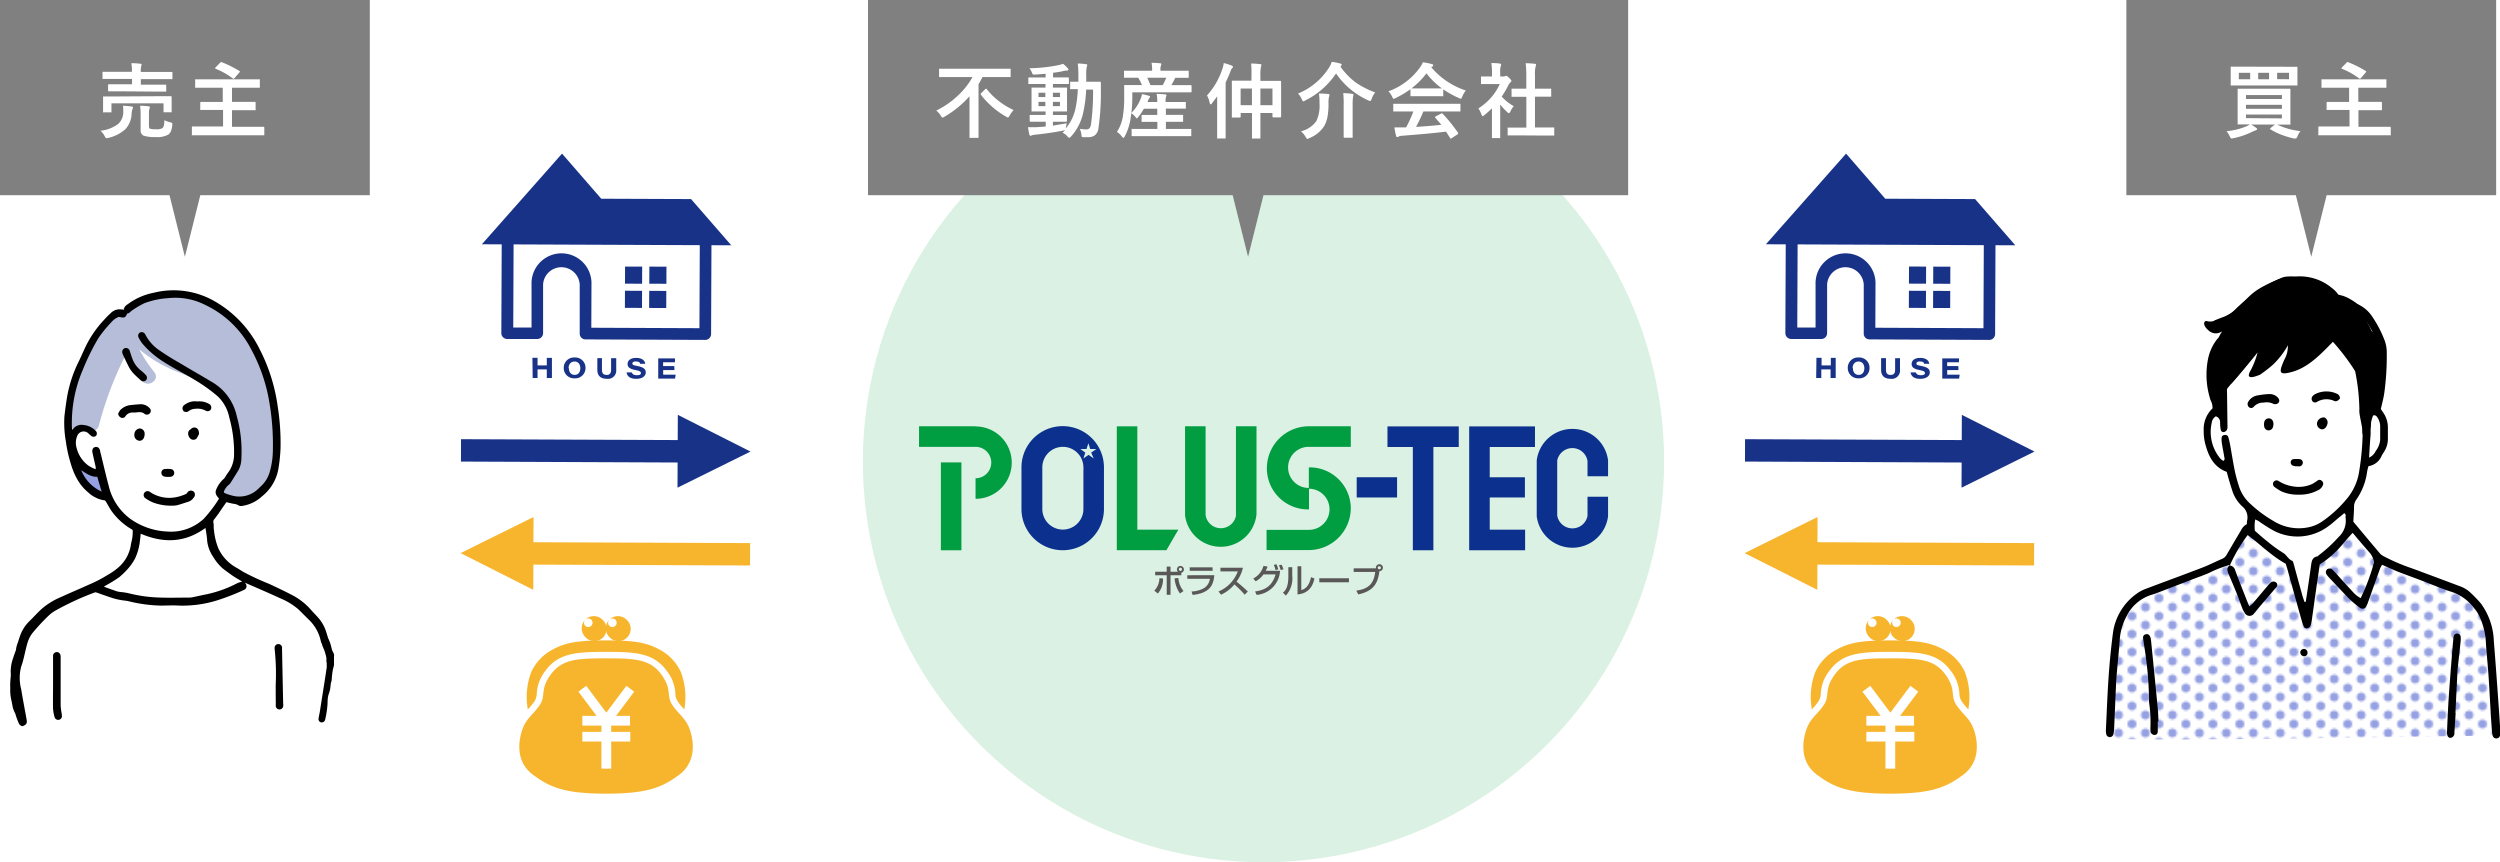 <svg xmlns="http://www.w3.org/2000/svg" xmlns:xlink="http://www.w3.org/1999/xlink" preserveAspectRatio="none" width="486.75" height="167.88" viewBox="0 0 486.75 167.88"><defs><style>.cls-1{fill:none;}.cls-2,.cls-6{fill:#96a1e3;}.cls-3{fill:url(#新規パターン);}.cls-4,.cls-5,.cls-6{fill-rule:evenodd;}.cls-5{fill:#b5bdd9;}.cls-7{fill:#daf1e3;}.cls-8{fill:#595757;}.cls-9{fill:#009d41;}.cls-10{fill:#0b308d;}.cls-11{fill:#183288;}.cls-12{fill:#f7b52d;}.cls-13{fill:gray;}.cls-14{fill:#fff;}</style><pattern id="新規パターン" data-name="新規パターン" width="15" height="10" patternTransform="translate(-39.03 20.21) scale(0.35)" patternUnits="userSpaceOnUse" viewBox="0 0 15 10"><rect class="cls-1" width="15" height="10"/><circle class="cls-2" cx="15" cy="10" r="2.5"/><circle class="cls-2" cy="10" r="2.5"/><circle class="cls-2" cx="15" r="2.5"/><circle class="cls-2" cx="7.5" cy="5" r="2.5"/><circle class="cls-2" r="2.5"/></pattern></defs><g id="レイヤー_2" data-name="レイヤー 2"><g id="具"><path d="M462.14,64.85a1.52,1.52,0,0,0-.38-.38,13.62,13.62,0,0,0-.94-1.87,1.4,1.4,0,0,0-.13-1.72,10.55,10.55,0,0,0-3.08-2.62,6.69,6.69,0,0,0-2.48-.9,5.75,5.75,0,0,0-1.22-.74,1.5,1.5,0,0,0-1.05-.1l-.16-.06,0,0a1.38,1.38,0,0,0-.34-.12h0a1.36,1.36,0,0,0-.33-.22A13.36,13.36,0,0,0,448.54,55a2.78,2.78,0,0,0-1.78-1c-1.95-.29-3.91.65-5.61,1.5-3.37,1.71-3.5,2.8-6.39,5.25-.3.26-3.49,2.32-5.15,1.75-.31-.1-1.12.62.59,2a2.06,2.06,0,0,0,2.45,0,19.43,19.43,0,0,0-2.81,8.71,1.51,1.51,0,0,0,.34.91,17.23,17.23,0,0,0,.24,3.5,1.41,1.41,0,0,0,2.71,0,20.57,20.57,0,0,1,.54-2c1.93-2.35,4-4.59,5.88-7a16.11,16.11,0,0,1-1.26,3.33c-.94,1.56-.39,1.88,1.74,1A26.41,26.41,0,0,0,442.55,71a16.11,16.11,0,0,0,2.9-3.76,5.41,5.41,0,0,1-.71,2.83c-1,2.33-1.23,3.12,1.62,2.31,3.13-.89,5.57-3.5,7.86-5.83a42.85,42.85,0,0,1,3,3.74c.44.62.91,1.3,1.33,2h0a40,40,0,0,1,.82,7.34.53.53,0,0,1,0,.13,1.17,1.17,0,0,0,0,.38c0,.81.61,3,.58,3.79-.06,1.81,1.62.45,1.68-1.36,0-.86.55-1.73.54-2.6a1.22,1.22,0,0,0,.46-.71C463.51,75,464.8,68.73,462.14,64.85Z"/><path class="cls-3" d="M486.61,143.18c-.53-9.55-1.93-20.3-2.68-21.9-2.1-4.45-3.41-6.28-9.92-9-7.15-3-8.88-1.26-11-3.2s-3.64-6.85-5.07-5.28-6,3.68-6.41,6.19-1.54,9.85-2.82,9.89-1.23-8.49-2.05-9.74-8.75-6-9.08-5.87-3.82,5.48-5.49,5.88S425.33,112.87,421,114c-5.28,1.39-8.15,2.61-9,10.73-.91,8.59-2.47,17.23-1.05,18.95C411.58,144.55,486.61,143.18,486.61,143.18Z"/><path class="cls-4" d="M434.09,110a23.13,23.13,0,0,0-4,1.55c-.74.34-1.52.6-2.28.89l-7.81,3a9,9,0,0,1-1,.34,8.06,8.06,0,0,0-4.94,4.17,11.27,11.27,0,0,0-1.36,4.83c-.15,2-.36,4-.53,6-.06.67-.12,1.34-.15,2-.14,3-.26,6.06-.4,9.09a6.14,6.14,0,0,1-.15,1.13.74.74,0,0,1-.78.52.75.75,0,0,1-.6-.56,3.1,3.1,0,0,1-.07-.86c.17-3.55.3-7.12.55-10.67q.29-4.09.82-8.18A11.21,11.21,0,0,1,416,115.6a7.34,7.34,0,0,1,1.91-1c3.64-1.38,7.31-2.71,10.94-4.11,1.3-.5,2.54-1.15,3.83-1.69a1.92,1.92,0,0,0,.9-.88q1.38-2.37,2.78-4.73a2.52,2.52,0,0,1,1.11-1.14c0-.24,0-.53.07-.81a2.77,2.77,0,0,0-1-2.67,7.1,7.1,0,0,1-2-3.32c-.37-1.09-.67-2.2-1-3.38-2.23-.81-3.36-2.63-4-4.84a9.79,9.79,0,0,1-.48-3.27,5.54,5.54,0,0,1,1.72-4.25,3.14,3.14,0,0,0-.37-1.57,15.77,15.77,0,0,1-.49-8.12,9.3,9.3,0,0,1,1.65-3.65,1.84,1.84,0,0,1,.78-.59.64.64,0,0,1,.76.24.65.65,0,0,1,0,.81,2.89,2.89,0,0,1-.29.32,7.11,7.11,0,0,0-1.63,3.64,14.4,14.4,0,0,0,.48,6.71,7.26,7.26,0,0,0,.38.81,16.6,16.6,0,0,1,1.35-2.6,4.48,4.48,0,0,1,.2.67l.09,6.79a1.46,1.46,0,0,1-.1.7.9.9,0,0,1-.51.43.53.53,0,0,1-.69-.37,7.43,7.43,0,0,1-.14-1.42,1.17,1.17,0,0,0-.83-1.25,1.68,1.68,0,0,0-.8,1.27,8.07,8.07,0,0,0,1.72,7,3.07,3.07,0,0,0,.54.41c.38-.26.22-.56.18-.81-.13-.85-.32-1.7-.45-2.56a4.35,4.35,0,0,1-.06-1.14.59.59,0,0,1,.58-.54.62.62,0,0,1,.71.38,15.21,15.21,0,0,1,.39,1.68c.3,1.65.55,3.32.9,5a30.16,30.16,0,0,0,.84,3.06,7.54,7.54,0,0,0,2,3.12,24.33,24.33,0,0,0,4.73,3.54,9.28,9.28,0,0,0,6.81,1.18,7.17,7.17,0,0,0,2.63-1.13,23.53,23.53,0,0,0,5.13-4.83,10.89,10.89,0,0,0,2.1-5.17,49.9,49.9,0,0,0,.64-7.33,4.14,4.14,0,0,1,.5-2.36.88.88,0,0,0,.09-.82,1,1,0,0,1,.64-1.42,1.79,1.79,0,0,0,1.07-1.4,32.48,32.48,0,0,0,.84-6.58,27.86,27.86,0,0,0,0-2.89,6.9,6.9,0,0,0-.34-2,18,18,0,0,0-2.06-4.12,3.63,3.63,0,0,0-2.58-1.91c-.4,0-.59-.46-.52-.9a.78.78,0,0,1,.79-.68,2.79,2.79,0,0,1,1,.31,6.62,6.62,0,0,1,2.28,2,22.43,22.43,0,0,1,2.56,4.84,6.66,6.66,0,0,1,.42,2.26,52.39,52.39,0,0,1-.47,7.92c-.13,1-.43,2.07-.68,3.19.12.18.27.42.43.65a5.1,5.1,0,0,1,.94,2.84c0,.72,0,1.44,0,2.16a4.58,4.58,0,0,1-.7,2.61c-.17.29-.37.57-.52.87a3.32,3.32,0,0,1-2.55,2,9.33,9.33,0,0,0-.26,1,12.33,12.33,0,0,1-2.09,5.48,2.33,2.33,0,0,0-.47,1.33c0,1-.09,2-.14,3,1.77,2.12,3.49,4.19,5.23,6.24a2.92,2.92,0,0,0,.81.56,38,38,0,0,0,5.3,2.26c3.12,1.15,6.22,2.31,9.33,3.48a5.73,5.73,0,0,1,2.2,1.34,23.09,23.09,0,0,1,2,2.09,13.14,13.14,0,0,1,2.49,7.26c.33,4.07.62,8.15.91,12.23.13,1.73.24,3.46.34,5.19a4.2,4.2,0,0,1-.05,1,.68.68,0,0,1-.61.54.69.69,0,0,1-.79-.47,4.84,4.84,0,0,1-.18-1.13c-.1-1.25-.18-2.5-.25-3.75-.13-2.12-.23-4.23-.37-6.35s-.33-4-.49-6c-.05-.67-.07-1.34-.14-2a14.56,14.56,0,0,0-1.09-3.88,6.82,6.82,0,0,0-1.06-1.7,9.11,9.11,0,0,0-4.33-3.21c-2-.61-3.87-1.45-5.81-2.18-1.57-.6-3.16-1.16-4.73-1.77-1-.41-2-.88-3.11-1.36a6.48,6.48,0,0,0-.39.73L461.15,117a6.57,6.57,0,0,1-.44,1.06.8.8,0,0,1-1.24.27,19.65,19.65,0,0,1-2-1.67c-1.38-1.41-2.72-2.86-4.08-4.3a3.59,3.59,0,0,1-.44-.57.78.78,0,0,1,.12-.93.83.83,0,0,1,1,0,9.54,9.54,0,0,1,.7.72c1.07,1.18,2.12,2.37,3.21,3.53a5.34,5.34,0,0,0,1.64,1.34,38,38,0,0,0,2.61-7,3.81,3.81,0,0,0-1-2c-1.05-1.19-2.06-2.41-3.16-3.7-1.11,1.12-2,2.36-3,3.37a18,18,0,0,1-3.41,2.76c-.29,2-.59,4-.88,6.06-.23,1.62-.45,3.24-.68,4.86a4.71,4.71,0,0,1-.28,1.12.9.9,0,0,1-.54.4.6.6,0,0,1-.73-.33,6.58,6.58,0,0,1-.38-1.08c-1-3.47-1.94-6.95-2.91-10.43-.07-.23-.15-.45-.24-.73-2.69-1.46-4.85-3.69-7.4-5.57a30.73,30.73,0,0,0-3.48,5.93Zm14.61,7.19h.22c.11-.66.22-1.33.31-2,.25-1.71.51-3.42.74-5.13.11-.79.22-1.54,1.19-1.73.13,0,.23-.17.35-.26a26.21,26.21,0,0,0,3.8-3.5,4.26,4.26,0,0,0,1.38-3.73c-.06-.3.19-.67-.27-.92-.32.26-.63.54-1,.82-.74.61-1.44,1.28-2.23,1.82a10,10,0,0,1-10.78.61,31.54,31.54,0,0,1-2.66-1.71,5.89,5.89,0,0,0-.66-.32,7.51,7.51,0,0,0-.07,2.2c.77.66,1.47,1.32,2.23,1.91a28.78,28.78,0,0,0,3.25,2.38c.73.43,1,1.24,1.81,1.57.13.06.19.32.24.5.59,2.13,1.17,4.26,1.76,6.39C448.45,116.52,448.58,116.87,448.7,117.23Zm12.56-28.09a2.63,2.63,0,0,0,1.31-1.31,4.21,4.21,0,0,0,.85-2.11c0-.91,0-1.82,0-2.73a3.19,3.19,0,0,0-.68-1.86.59.59,0,0,0-1,.1,2.33,2.33,0,0,0-.18,1c0,.81,0,1.63,0,2.44C461.43,86.05,461.35,87.48,461.26,89.14Z"/><path class="cls-4" d="M447.54,53.81A9.74,9.74,0,0,1,454,56.06a5.32,5.32,0,0,1,1.77,2.24,1.93,1.93,0,0,1,.12.41.71.71,0,0,1-.37.72.61.61,0,0,1-.79-.12,2.35,2.35,0,0,1-.38-.6,4.33,4.33,0,0,0-1.53-1.7,8.37,8.37,0,0,0-5.24-1.72,5.77,5.77,0,0,1-.72,0,6.19,6.19,0,0,0-4.08,1.15,29.72,29.72,0,0,0-6.21,4.67,11.71,11.71,0,0,1-4.74,2.65.73.73,0,0,1-1-.32.8.8,0,0,1,.42-1.08c.57-.25,1.16-.46,1.74-.68a6.31,6.31,0,0,0,2.28-1.49,30.86,30.86,0,0,1,6.69-5,23.54,23.54,0,0,1,2.2-1.07C445.1,53.69,446.12,53.87,447.54,53.81Z"/><path class="cls-4" d="M478.12,138.77c-.08,1.29-.16,2.59-.25,3.88a.89.89,0,0,1-.67,1,.59.59,0,0,1-.67-.41,1.7,1.7,0,0,1-.1-.71c.1-2.16.18-4.33.32-6.49s.3-4.12.46-6.18c.14-1.83.29-3.65.45-5.47a2.05,2.05,0,0,1,.1-.56.66.66,0,0,1,.65-.48.71.71,0,0,1,.68.62,4.92,4.92,0,0,1,0,.86c-.16,1.54-.33,3.07-.5,4.6,0,.28-.08.57-.1.86l-.42,8.5Z"/><path class="cls-4" d="M420.12,140.47c0,.62,0,1.25,0,1.87s-.33.77-.71.75a.8.8,0,0,1-.71-.77,6.33,6.33,0,0,1,0-.87,26.77,26.77,0,0,0-.28-4.73,2.12,2.12,0,0,1,0-.43,70,70,0,0,0-.6-8.19c-.14-1.09-.32-2.18-.48-3.27a6,6,0,0,1-.09-.71.65.65,0,0,1,.51-.62.66.66,0,0,1,.77.26,1.89,1.89,0,0,1,.26.8c.28,2.72.55,5.45.82,8.17.18,1.86.37,3.72.54,5.58.06.72.07,1.44.11,2.16Z"/><path class="cls-4" d="M434.05,110.08a1.26,1.26,0,0,1,1.13.91c.68,1.9,1.44,3.76,2.17,5.64.17.44.36.87.59,1.43a5.39,5.39,0,0,0,.6-.5c1-1.13,1.92-2.27,2.89-3.4a6.75,6.75,0,0,1,.68-.73.81.81,0,0,1,.95-.09.64.64,0,0,1,.26.86,5.3,5.3,0,0,1-.38.43l-3.46,4.05c-.22.26-.4.55-.63.78a1.05,1.05,0,0,1-1.81-.15,4.3,4.3,0,0,1-.51-1c-.32-.8-.58-1.63-.9-2.43-.56-1.37-1.13-2.74-1.72-4.1-.28-.62-.41-1.19.17-1.7Z"/><path class="cls-4" d="M460.81,76.75c.06.55.11.88.12,1.22a.64.64,0,0,1-.57.7.71.71,0,0,1-.8-.47,3.2,3.2,0,0,1-.12-.7l-.33-5.17a3.08,3.08,0,0,0-.84-1.8c-.67-.82-1.39-1.6-2.07-2.4a5.38,5.38,0,0,1-.64-.94.72.72,0,0,1,.24-.9.71.71,0,0,1,.91.14c1.07,1.3,2.12,2.61,3.18,3.92a3.4,3.4,0,0,1,.68,2C460.65,73.9,460.74,75.43,460.81,76.75Z"/><path class="cls-4" d="M447.65,96.31a8.1,8.1,0,0,1-3.31-.57,8.6,8.6,0,0,1-1.58-1,.72.72,0,0,1-.07-.93.7.7,0,0,1,.9-.19,7.09,7.09,0,0,0,2.8,1.07,6.35,6.35,0,0,0,3.8-.46,9,9,0,0,0,1.08-.7.61.61,0,0,1,.79.1.66.66,0,0,1,.23.77,1.84,1.84,0,0,1-1.08,1.1A7.48,7.48,0,0,1,447.65,96.31Z"/><path class="cls-4" d="M434,74.92c-.54,0-.89-.38-.75-.75a1.71,1.71,0,0,1,.38-.6,26.08,26.08,0,0,0,4.22-5.41,4.25,4.25,0,0,1,.62-.78.71.71,0,0,1,1.11.87,65.9,65.9,0,0,1-5,6.29A3,3,0,0,1,434,74.92Z"/><path class="cls-4" d="M446.93,70.27c-.17-.19-.43-.36-.51-.59s.11-.45.25-.61a.92.92,0,0,1,.5-.25,8.37,8.37,0,0,0,3.35-2.17c.58-.57,1.13-1.17,1.71-1.74a1.27,1.27,0,0,1,.58-.39.88.88,0,0,1,.66.12.59.59,0,0,1,.16.78,1.68,1.68,0,0,1-.33.46c-1.15,1-2.27,2.08-3.48,3a14,14,0,0,1-2.26,1.22A2.74,2.74,0,0,1,446.93,70.27Z"/><path class="cls-4" d="M447.34,63.56a4.75,4.75,0,0,1-.15.6,3.06,3.06,0,0,1-.3.49l-3.44,4.95a4.67,4.67,0,0,1-.65.75.55.55,0,0,1-.78,0,.64.64,0,0,1-.2-.77,1.72,1.72,0,0,1,.22-.37,44.69,44.69,0,0,0,3.63-5.33,2.29,2.29,0,0,1,.51-.67.83.83,0,0,1,.67-.09C447,63.16,447.17,63.4,447.34,63.56Z"/><path class="cls-4" d="M443.77,77.91a.69.69,0,0,1-.63.76.81.81,0,0,1-.42,0,3,3,0,0,0-2-.28,2.44,2.44,0,0,0-1.92.81.64.64,0,0,1-.91.09.82.82,0,0,1-.19-1A2.54,2.54,0,0,1,439.48,77a15.33,15.33,0,0,1,2.43-.28,2.19,2.19,0,0,1,1.66.77A1.27,1.27,0,0,1,443.77,77.91Z"/><path class="cls-4" d="M455.58,77.62a2.52,2.52,0,0,1-.54.45.76.76,0,0,1-.55,0,3.61,3.61,0,0,0-3.43.21.64.64,0,0,1-.87-.23.76.76,0,0,1,0-.81.65.65,0,0,1,.18-.22,2.78,2.78,0,0,1,.34-.26,4.87,4.87,0,0,1,4.28-.1A.93.93,0,0,1,455.58,77.62Z"/><path class="cls-4" d="M452.05,83.59a1.11,1.11,0,0,1-.9-1.37,1.33,1.33,0,0,1,1.13-.94.87.87,0,0,1,.28,0,1.07,1.07,0,0,1,.61,1.17C453,83.18,452.58,83.62,452.05,83.59Z"/><path class="cls-4" d="M442.65,82.59a3.74,3.74,0,0,1-.11.58.91.91,0,0,1-.86.63.89.89,0,0,1-.82-.67,2.22,2.22,0,0,1,0-1,.91.91,0,0,1,1.1-.65C442.4,81.61,442.64,82,442.65,82.59Z"/><path class="cls-4" d="M446.94,90.78a2.5,2.5,0,0,1-.54-.13A.66.66,0,0,1,446,90a.59.59,0,0,1,.5-.6,5.3,5.3,0,0,1,1.26,0,.67.67,0,0,1,.6.68.77.77,0,0,1-.57.72,1.26,1.26,0,0,1-.28,0C447.37,90.79,447.23,90.78,446.94,90.78Z"/><path class="cls-4" d="M448.61,127.78a.78.78,0,0,1-.74-.85.73.73,0,0,1,.69-.59.72.72,0,0,1,.71.84A.66.66,0,0,1,448.61,127.78Z"/><path class="cls-5" d="M51.92,72.14a25.6,25.6,0,0,0-4.27-7.26,1.28,1.28,0,0,0-.36-1.52,19,19,0,0,0-7.36-4.24c-2-3-8-2.13-10.82-.6l-.09,0c-2.68.36-5.87,1.21-6.53,3.47l-.08.05c-5.7,4.36-10.1,13.33-8.73,20.59.28,1.46,2.07,1.3,2.69.28a1.5,1.5,0,0,0,2.87,0,67.62,67.62,0,0,1,5.15-13.65,34.42,34.42,0,0,0,3.14,4.77c1.08,1.57,3.66.09,2.57-1.5a28.54,28.54,0,0,1-3-4.52,27.07,27.07,0,0,0,8,4.6c3,1.23,7.68,2.41,9.13,5.59.29.64.45,2,1,1.93,1,4.2,2.68,9.23-.35,12.56-.06.06-.46,1.3-.5,1.36-1.46-.32-1.53,1.68,0,2.55,7.51,4.37,9.52-6,9.91-11.27A30,30,0,0,0,51.92,72.14Z"/><path class="cls-6" d="M20,94.48A14.75,14.75,0,0,0,19,93.19s.44-.74.4-.79-.87-.12-1-.33c-.43-.68-2.15-1.56-2.86-1.14s-.23,2.13.2,2.82a13.52,13.52,0,0,0,.95,1.3l.27.33c.15.2.29.4.42.61A1.49,1.49,0,1,0,20,94.48Z"/><path class="cls-4" d="M2,134v0a12.46,12.46,0,0,1,.08-2.12,6.63,6.63,0,0,0,0-1.09,9.23,9.23,0,0,1,.11-1.29,7.45,7.45,0,0,1,.35-1.31c.15-.52.33-1,.52-1.51a1.57,1.57,0,0,0,.09-.48,6.39,6.39,0,0,1,.34-1.13q.17-.56.36-1.11a7.44,7.44,0,0,1,1.86-3c.83-.8,1.59-1.68,2.44-2.44a14,14,0,0,1,3.71-2.27c1.79-.82,3.6-1.58,5.38-2.39a25.37,25.37,0,0,0,3.7-1.91,11.84,11.84,0,0,0,2.46-1.79,7.29,7.29,0,0,0,2.06-3.93c.06-.54.24-1.06.31-1.6a8.54,8.54,0,0,0,.07-1.34c0-.09-.15-.2-.25-.26a12.62,12.62,0,0,1-3.89-3.56c-.4-.59-.73-1.23-1.1-1.84-.06-.1-.17-.22-.27-.22A5.06,5.06,0,0,1,18,96.49c-2.44-1.61-3.63-4-4.37-6.74a25.41,25.41,0,0,1-.8-3.76,21.19,21.19,0,0,1-.3-4.77c.12-1.17.28-2.33.46-3.5a25,25,0,0,1,2.34-7.34c.41-.84.78-1.7,1.17-2.54a20.87,20.87,0,0,1,3.75-5.55A15,15,0,0,1,21.53,61a2.41,2.41,0,0,1,2.6-.63c0-.77.58-1,1.05-1.36A12.4,12.4,0,0,1,29.92,57a16,16,0,0,1,11.26,1.32,21.87,21.87,0,0,1,9.3,9.52,34.63,34.63,0,0,1,3.59,11.3,45.73,45.73,0,0,1,.55,8.09,31.17,31.17,0,0,1-.44,4.19A8.78,8.78,0,0,1,51,96.65a7.22,7.22,0,0,1-3.91,1.86,1,1,0,0,1-.62-.09,2,2,0,0,0-.94-.32c-.48-.09-1-.21-1.45-.33-.48.7-1,1.41-1.45,2.11q-.42.59-.87,1.17a.71.71,0,0,0-.21.68c.11.5,0,1,.12,1.55a12.73,12.73,0,0,0,.84,3.48,8.32,8.32,0,0,0,3.38,3.69c.49.27.95.57,1.43.87a48.65,48.65,0,0,0,5.13,2.38c1.48.7,3,1.41,4.41,2.15a12.55,12.55,0,0,1,3.7,2.9c.46.53.95,1,1.43,1.55a7.76,7.76,0,0,1,1.57,2.89c.1.31.19.63.29.94,0,.09.08.19.12.28.12.33.28.64.38,1s.14.49.2.74a3,3,0,0,0,.39,1,1,1,0,0,1,.09.63c0,.33,0,.66,0,1s0,.46,0,.69a5.85,5.85,0,0,1-.2.8,15.74,15.74,0,0,0-.24,1.95c0,.38-.18.71-.21,1.08s-.07.68-.13,1c-.1.48-.32.93-.39,1.42a6.4,6.4,0,0,0-.08,1.16,18.05,18.05,0,0,1-.42,3,1.77,1.77,0,0,1-.08.31.66.66,0,0,1-.78.45.64.64,0,0,1-.48-.72c.07-.52.2-1,.28-1.54.44-2.8.89-5.6,1.31-8.4a5.52,5.52,0,0,0,0-.58,1.55,1.55,0,0,0,0-.31,1.67,1.67,0,0,1-.06-.39,2.66,2.66,0,0,1,0-.28c0-.11,0-.22,0-.33a5.43,5.43,0,0,0-.16-.67c-.07-.25-.15-.51-.23-.77a2.52,2.52,0,0,0-.15-.34c-.05-.13-.1-.27-.16-.4a2.46,2.46,0,0,1-.14-.38c0-.14-.11-.27-.16-.41-.11-.35-.18-.7-.29-1.05a8,8,0,0,0-2-3.29c-.75-.72-1.46-1.48-2.22-2.19a13.1,13.1,0,0,0-3.51-2.12c-2.16-1-4.36-1.93-6.54-2.89l-.27-.11.15.25a.76.76,0,0,1-.35,1.13,45.87,45.87,0,0,1-5.11,2,22.72,22.72,0,0,1-7.56,1.06c-1.19-.08-2.38,0-3.57,0a28.41,28.41,0,0,1-6.08-.81c-.52-.15-1.07-.16-1.61-.26a13.12,13.12,0,0,1-1.62-.38c-1.09-.35-2.17-.75-3.26-1.12a.39.39,0,0,0-.24,0,54.82,54.82,0,0,0-7.55,3.47,6.71,6.71,0,0,0-1.52,1.12,41.1,41.1,0,0,0-3.11,3.36,6.17,6.17,0,0,0-1,2.1c-.42,1.45-.65,3-1.16,4.38a8.68,8.68,0,0,0,0,4.44c.32,2,.72,4,1.08,6.05a.25.25,0,0,0,0,.07.81.81,0,0,1-.21.73,1.85,1.85,0,0,1-.58.32.44.44,0,0,1-.35-.1.93.93,0,0,1-.42-.48,13.62,13.62,0,0,1-.65-1.79,9.07,9.07,0,0,1-.5-1.21c-.11-.62-.23-1.25-.37-1.86A8.58,8.58,0,0,1,2,134ZM42.64,97.1c-.18-.24-.33-.41-.45-.61a1.19,1.19,0,0,1-.09-1.18,5.33,5.33,0,0,1,1.45-2.06,1.8,1.8,0,0,0,.35-.46,7,7,0,0,1,.41-.64,5.89,5.89,0,0,0,1.26-3.59,24.85,24.85,0,0,0-.91-7.19,7.82,7.82,0,0,0-2.18-4.12,28.54,28.54,0,0,0-2.76-2.13C37,73.24,34,71.9,31.27,70.07a17.67,17.67,0,0,1-3.6-3.24A6.63,6.63,0,0,1,27,65.74a.73.73,0,0,1,.25-1,.77.77,0,0,1,1,.31c.06.1.11.21.17.32a8.32,8.32,0,0,0,2.26,2.59A48.47,48.47,0,0,0,35,70.68c2.11,1.28,4.27,2.49,6.39,3.77A10.12,10.12,0,0,1,46.09,81,25,25,0,0,1,47,89.08a5.18,5.18,0,0,1-.51,2.36c-.53.88-1.08,1.75-1.63,2.62a1,1,0,0,1-.3.31,3.16,3.16,0,0,0-.88,1.14c-.17.27-.08.44.17.54a9.47,9.47,0,0,0,1.24.41,5.26,5.26,0,0,0,5.2-1.3l.61-.58A5.92,5.92,0,0,0,52.48,92a15.56,15.56,0,0,0,.65-4.45,48.55,48.55,0,0,0-.65-9,32.83,32.83,0,0,0-3.65-10.68A19.34,19.34,0,0,0,40,59.39a12.82,12.82,0,0,0-7.33-1.33,15.49,15.49,0,0,0-4.62,1,18.75,18.75,0,0,0-2.4,1.43c-.28.19-.46.53-.86.55,0,0-.07.09-.09.14-.26.62-.53.74-1.19.58a.85.85,0,0,0-.55,0,3.77,3.77,0,0,0-1,.69,24.21,24.21,0,0,0-2.82,3.41A45.74,45.74,0,0,0,16.12,72,26.23,26.23,0,0,0,14,83.23a1.89,1.89,0,0,0,.08.4l.1,0,.11-.19a2.11,2.11,0,0,1,2-.69,3.68,3.68,0,0,1,2.28,1.08.72.72,0,0,1,.15,1,.71.71,0,0,1-1,0c-.18-.14-.34-.3-.51-.45a1.33,1.33,0,0,0-2.13.39,3.5,3.5,0,0,0-.17,2.42,6.1,6.1,0,0,0,2.28,3.45,7.57,7.57,0,0,0,1.42.72,1.24,1.24,0,0,0,0-.52c-.2-.91-.42-1.82-.61-2.73-.12-.57.11-1,.57-1.08s.8.2.93.75c0,.22.09.43.14.64.51,2.1,1,4.21,1.55,6.28A11.17,11.17,0,0,0,25.35,101a13.41,13.41,0,0,0,7.22,2.49A9.35,9.35,0,0,0,39.68,101,26.44,26.44,0,0,0,42.64,97.1ZM40,102.79c-4,2.92-8.19,3-12.6,1.12-.05.43-.07.8-.13,1.17a10.86,10.86,0,0,1-1,3.71,10.88,10.88,0,0,1-1.07,1.6,15,15,0,0,1-2,2,27.43,27.43,0,0,1-2.6,1.6l-.37.24c.88.32,1.7.62,2.52.9a5,5,0,0,0,.79.14,12.38,12.38,0,0,1,1.36.2,28,28,0,0,0,6.43.88c1.83.06,3.66,0,5.49,0a3.85,3.85,0,0,0,.83-.1c.92-.19,1.82-.4,2.74-.58a23,23,0,0,0,5.88-2.16,5.86,5.86,0,0,1,.88-.26l-.15-.11c-.68-.41-1.38-.8-2-1.25s-1.14-.82-1.69-1.26a9.45,9.45,0,0,1-1.84-2.28,6.73,6.73,0,0,1-1.13-3C40.29,104.46,40.14,103.64,40,102.79ZM19.8,95.72c-.32-1-.6-2-.87-2.9-1.24.07-2.12-.65-3.12-1.27A7.75,7.75,0,0,0,19.8,95.72Z"/><path class="cls-4" d="M10.33,133v-5a2.68,2.68,0,0,1,0-.4.75.75,0,0,1,.69-.64.71.71,0,0,1,.74.57,2.24,2.24,0,0,1,.05.58c0,3.07,0,6.15,0,9.23a10.3,10.3,0,0,0,.16,1.36,5.9,5.9,0,0,1,.09.72.73.73,0,0,1-1.42.25,8.86,8.86,0,0,1-.32-1.74C10.3,136.22,10.33,134.58,10.33,133Z"/><path class="cls-4" d="M53.68,133.32a45.33,45.33,0,0,0-.2-6.89,1.55,1.55,0,0,1,0-.43.73.73,0,0,1,.72-.6.74.74,0,0,1,.71.57,1.35,1.35,0,0,1,0,.29c.07,3.56.15,7.12.22,10.68a2.09,2.09,0,0,1,0,.61.72.72,0,0,1-.73.58.74.74,0,0,1-.7-.59,2.42,2.42,0,0,1,0-.47C53.68,135.82,53.68,134.58,53.68,133.32Z"/><path class="cls-4" d="M33.46,98.46a10.2,10.2,0,0,1-3.6-.6A7.35,7.35,0,0,1,28.3,97a.75.75,0,0,1-.16-1.1.77.77,0,0,1,1.08-.1A6.7,6.7,0,0,0,34,96.85a8.4,8.4,0,0,0,2.18-.66c.13,0,.23-.21.33-.33a.83.83,0,0,1,1.13-.2.8.8,0,0,1,.13,1.14,2,2,0,0,1-1.11.89c-.73.23-1.45.48-2.18.68A5.23,5.23,0,0,1,33.46,98.46Z"/><path class="cls-4" d="M23.8,68.61a.79.79,0,0,1,.64-.86.77.77,0,0,1,.83.6c.18.54.34,1.09.55,1.61a5.19,5.19,0,0,0,1.66,2.21,7.16,7.16,0,0,1,.9.84.74.74,0,0,1,0,1.08A.77.77,0,0,1,27.35,74c-.39-.37-.8-.71-1.17-1.1a6.31,6.31,0,0,1-.94-1.19c-.48-.87-.89-1.77-1.31-2.67A2.4,2.4,0,0,1,23.8,68.61Z"/><path class="cls-4" d="M23,80.56a4.38,4.38,0,0,1,.4-.7,3.27,3.27,0,0,1,2.11-1c.62-.07,1.25-.12,1.88-.16a2.35,2.35,0,0,1,1.77.8.71.71,0,0,1,.07.9.77.77,0,0,1-.91.28.75.75,0,0,1-.13-.06c-.57-.54-1.26-.35-1.92-.3a5.11,5.11,0,0,0-.55,0,1.57,1.57,0,0,0-1.28.7.69.69,0,0,1-.85.31A1,1,0,0,1,23,80.56Z"/><path class="cls-4" d="M38.49,78.16a3.69,3.69,0,0,1,2,.37,2.69,2.69,0,0,1,.29.16.78.78,0,0,1,.28,1,.72.72,0,0,1-1,.27,3.36,3.36,0,0,0-2-.37,2.24,2.24,0,0,0-1.32.45A.77.77,0,0,1,35.7,80a.79.79,0,0,1,.16-1.13,3.49,3.49,0,0,1,1.79-.73A5.89,5.89,0,0,1,38.49,78.16Z"/><path class="cls-4" d="M38.76,84.46a6.61,6.61,0,0,1-.47.89.85.85,0,0,1-1,.19c-.63-.28-1-1.5-.21-1.93l.14-.11a.86.86,0,0,1,1-.18C38.6,83.51,38.72,83.87,38.76,84.46Z"/><path class="cls-4" d="M28.16,84.48c0,.81-.39,1.34-1,1.34a1.09,1.09,0,0,1-1-1.22,1.19,1.19,0,0,1,1-1.18A1,1,0,0,1,28.16,84.48Z"/><path class="cls-4" d="M32.66,92.86a4.64,4.64,0,0,1-.64-.07.74.74,0,0,1-.6-.72.72.72,0,0,1,.58-.74,5.57,5.57,0,0,1,1.29,0,.74.74,0,0,1,.63.81.78.78,0,0,1-.75.7h-.51Z"/><circle class="cls-7" cx="246" cy="89.88" r="78"/><path class="cls-8" d="M262.64,112.59v.78h-5.77v-.78Z"/><path class="cls-8" d="M230,112h-2.1v3.81h-.74V112h-2.25v-.68h2.25v-1h.74v1h1.45a.66.66,0,0,1-.2-.45.68.68,0,1,1,1.36,0,.67.67,0,0,1-.51.65Zm-.17-1.48a.31.31,0,0,0-.31.31.32.32,0,0,0,.31.33.33.33,0,0,0,.31-.33A.31.31,0,0,0,229.85,110.54ZM224.74,115a3.59,3.59,0,0,0,1-2.43l.7.07a4.31,4.31,0,0,1-1,2.92Zm4.69-2.47a4.38,4.38,0,0,0,1,2.54l-.69.48a6,6,0,0,1-1.05-2.94Z"/><path class="cls-8" d="M236.09,110.46v.68h-4.45v-.68Zm.34,1.53c-.16,1.39-.41,3.46-4.23,3.84l-.2-.67a5.26,5.26,0,0,0,2.49-.69,2.59,2.59,0,0,0,1.08-1.78h-4.4V112Z"/><path class="cls-8" d="M237.25,115.16a6.82,6.82,0,0,0,3.75-3.91h-3.38v-.71H242a7.14,7.14,0,0,1-1.25,2.7c.38.31,1.34,1.08,2.2,1.93l-.61.62a18.56,18.56,0,0,0-2-2,7.42,7.42,0,0,1-2.61,2Z"/><path class="cls-8" d="M244,112.64a3.92,3.92,0,0,0,2-2.46l.8.13a6.57,6.57,0,0,1-.37.83h2.8a5,5,0,0,1-4.56,4.69l-.31-.67c2.11-.31,3.35-1.14,4-3.33H246a4.35,4.35,0,0,1-1.52,1.35Zm4.34-1.66a4.8,4.8,0,0,0-.33-1l.52-.12a6.08,6.08,0,0,1,.36,1Zm1,0a5,5,0,0,0-.33-.92l.51-.11a5.92,5.92,0,0,1,.37.9Z"/><path class="cls-8" d="M251.6,112.1a5,5,0,0,1-1.24,3.86l-.58-.57c.85-.62,1.06-1.86,1.06-3.14v-1.82h.76Zm1.76,2.79c1.43-.35,1.79-2,1.89-2.52l.67.27c-.6,2.89-2.68,3-3.29,3.1v-5.49h.73Z"/><path class="cls-8" d="M264.08,115c2.26-.35,3.36-1.19,3.68-3.64h-4.2v-.71h4.33s0-.08,0-.13a.68.68,0,1,1,.68.69c-.28,2.2-1,3.86-4.12,4.52Zm4.48-4.77a.31.31,0,0,0-.32.3.33.33,0,0,0,.32.32.32.32,0,0,0,.31-.32A.3.3,0,0,0,268.56,110.26Z"/><rect class="cls-9" x="183.19" y="90.03" width="4" height="17.11"/><path class="cls-9" d="M189.94,83h0v0h-11v4h11a3.06,3.06,0,0,1,0,6.12v4a7,7,0,1,0,0-14.09Z"/><polygon class="cls-9" points="221.44 103.13 221.44 83.01 217.44 83.01 217.44 107.13 219.28 107.13 221.44 107.13 227.1 107.13 229.42 103.13 221.44 103.13"/><path class="cls-9" d="M244.64,100.16V83h-4v17.43a3,3,0,0,1-5.91-.14V83h-4v17.35h0a7,7,0,0,0,13.91-.21Z"/><path class="cls-9" d="M254.83,91v4a4,4,0,0,1-.08-8H263V83h-8.34v0a8.18,8.18,0,0,0-8,8.18,8,8,0,0,0,8.2,8V95.16a4,4,0,1,1,0,8H246.6v3.94h8.23v0A8.2,8.2,0,0,0,263,99,8,8,0,0,0,254.83,91Z"/><path class="cls-10" d="M214.94,91a8,8,0,0,0-16.06,0V99.1a8,8,0,0,0,16.06,0V91Zm-4,8.11a4,4,0,1,1-8,0V91a4,4,0,1,1,8,0,3.9,3.9,0,0,1,0,.59v7A4,4,0,0,1,210.92,99.15Zm2-9.85-1-.7-1,.7.36-1.14-.95-.7h1.19l.37-1.13.36,1.13h1.19l-1,.7Z"/><rect class="cls-10" x="264.15" y="92.92" width="7.86" height="3.94"/><path class="cls-10" d="M313.09,96.71h-4v3.74a3,3,0,0,1-5.9-.06V89.67a3,3,0,0,1,5.9.06v3h4v-3h0v-.1h0a7,7,0,0,0-13.89,0h0V90h0v10.41h0v.11h0a7,7,0,0,0,13.89,0h0v-.31h0Z"/><polygon class="cls-10" points="270.14 83.02 270.14 87.03 275.08 87.03 275.08 107.14 279.08 107.14 279.08 87.03 284.02 87.03 284.02 83.05 284.01 83.02 270.14 83.02"/><polygon class="cls-10" points="286.05 107.13 286.05 107.14 290.05 107.14 290.05 107.14 296.94 107.14 296.94 103.16 296.94 103.13 290.05 103.13 290.05 96.86 296.9 96.86 296.9 92.92 290.05 92.92 290.05 87.03 298.86 87.03 298.86 83.05 298.85 83.02 286.05 83.02 286.05 107.13"/><path class="cls-11" d="M137.31,66.18,114,66.08a1.12,1.12,0,0,1-1.13-1.14l0-9.53a3.57,3.57,0,0,0-7.13,0l0,9.53A1.14,1.14,0,0,1,104.58,66l-5.84,0a1.14,1.14,0,0,1-1.13-1.14l.08-19.26a1.14,1.14,0,0,1,1.14-1.14l38.57.16a1.15,1.15,0,0,1,1.13,1.15L138.45,65A1.14,1.14,0,0,1,137.31,66.18Zm-22.18-2.37,21.05.09.07-17L100,46.77l-.07,17h3.56l0-8.39a5.84,5.84,0,1,1,11.67.05Z"/><polygon class="cls-11" points="134.55 38.76 117.06 38.69 109.43 29.91 93.82 47.56 142.38 47.76 134.55 38.76"/><rect class="cls-11" x="121.7" y="51.9" width="3.33" height="3.33" transform="translate(69.3 176.72) rotate(-89.77)"/><rect class="cls-11" x="126.43" y="51.92" width="3.33" height="3.33" transform="translate(73.99 181.46) rotate(-89.77)"/><rect class="cls-11" x="121.69" y="56.62" width="3.33" height="3.33" transform="translate(64.56 181.4) rotate(-89.77)"/><rect class="cls-11" x="126.41" y="56.64" width="3.33" height="3.33" transform="translate(69.24 186.14) rotate(-89.77)"/><path class="cls-11" d="M103.66,69.67h1v1.47h1.8V69.68h1v3.92h-1V71.92h-1.8V73.6h-.95Z"/><path class="cls-11" d="M114,71.66a2,2,0,0,1-2.16,2,2,2,0,0,1-2.08-2.06,2,2,0,0,1,2.14-2A2,2,0,0,1,114,71.66Zm-3.24,0c0,.74.37,1.33,1.14,1.33s1.09-.66,1.09-1.3-.33-1.3-1.12-1.3S110.71,71,110.71,71.64Z"/><path class="cls-11" d="M117.2,69.73V72c0,.83.44,1,.92,1s.86-.21.86-1V69.74h1V72a1.61,1.61,0,0,1-1.84,1.75c-1.13,0-1.84-.53-1.84-1.75V69.73Z"/><path class="cls-11" d="M123,72.5c.11.34.38.56,1,.56s.79-.18.79-.43-.18-.42-1-.57c-1.36-.24-1.6-.68-1.6-1.21,0-.78.76-1.18,1.68-1.17,1.35,0,1.71.7,1.76,1.15h-1c0-.2-.18-.46-.83-.46-.45,0-.68.14-.68.4s.16.34.89.47c1.49.28,1.72.73,1.72,1.3s-.54,1.22-1.85,1.22-1.78-.56-1.9-1.26Z"/><path class="cls-11" d="M131.31,72.05h-2.19v.9h2.43l-.11.76h-3.28l0-3.93,3.26,0v.76h-2.31v.74h2.18Z"/><polygon class="cls-11" points="146.12 87.92 131.97 80.77 131.95 85.68 89.76 85.51 89.75 89.87 131.93 90.05 131.91 94.95 146.12 87.92"/><polygon class="cls-12" points="146.05 105.74 103.86 105.57 103.88 100.66 89.67 107.69 103.83 114.84 103.85 109.93 146.03 110.1 146.05 105.74"/><polygon class="cls-13" points="72 0 0 0 0 38 33 38 36 50 39 38 72 38 72 0"/><path class="cls-14" d="M19.56,25.46a6.92,6.92,0,0,0,3.5-1.37A3.13,3.13,0,0,0,24,22c0-.25,0-.48,0-.68a4.4,4.4,0,0,0-.06-.73c.59,0,1.14.08,1.67.14q.27,0,.27.21a1.47,1.47,0,0,1-.09.32,3.7,3.7,0,0,0-.17.93,4.59,4.59,0,0,1-1.25,3,7.43,7.43,0,0,1-3.25,1.65l-.37.08c-.1,0-.22-.13-.36-.38A3.29,3.29,0,0,0,19.56,25.46Zm3.86-7.68-2.22,0a.15.15,0,0,1-.16-.17V16.58c0-.12.06-.17.16-.17l2.22,0h2.29V15.37H22.2l-2.07,0c-.09,0-.15,0-.17,0a.4.4,0,0,1,0-.15V14.12c0-.08,0-.12,0-.14a.4.4,0,0,1,.15,0l2.07,0h3.51v0a8.77,8.77,0,0,0-.12-1.68c.69,0,1.28.05,1.76.11.16,0,.24.08.24.16a1.12,1.12,0,0,1-.08.32A4,4,0,0,0,27.42,14v0h3.89l2.09,0c.11,0,.17,0,.17.16v1.09c0,.09,0,.14,0,.16a.22.22,0,0,1-.14,0l-2.09,0H27.42v1.07H30l2.2,0c.09,0,.15,0,.16,0s0,.06,0,.14v1.06a.24.24,0,0,1,0,.15.4.4,0,0,1-.15,0l-2.2,0Zm7.68.95,2.14,0c.12,0,.18.06.18.17l0,.69v.58l0,1.54a.24.24,0,0,1,0,.15.4.4,0,0,1-.15,0H32c-.09,0-.14,0-.16,0s0-.07,0-.14v-1.6H21.7v1.6a.24.24,0,0,1,0,.15.28.28,0,0,1-.15,0H20.24a.29.29,0,0,1-.17,0,.37.37,0,0,1,0-.14l0-1.54v-.47l0-.8c0-.08,0-.13,0-.14a.3.3,0,0,1,.16,0l2.13,0ZM32,23.4a5.58,5.58,0,0,0,1.14.41,1.27,1.27,0,0,1,.34.12.22.22,0,0,1,.07.19s0,.12,0,.22a4.18,4.18,0,0,1-.29,1.25,1.67,1.67,0,0,1-.48.61,4.48,4.48,0,0,1-2.55.48,6.76,6.76,0,0,1-2.26-.26,1.08,1.08,0,0,1-.59-1.13V22.23a13.5,13.5,0,0,0-.1-1.64c.64,0,1.17.06,1.6.1.2,0,.3.1.3.2a.68.68,0,0,1-.09.32A2.47,2.47,0,0,0,29,22v2.56c0,.29.08.45.23.51a4.39,4.39,0,0,0,1.13.1,2.16,2.16,0,0,0,1.3-.25C31.86,24.75,32,24.24,32,23.4Z"/><path class="cls-14" d="M41.35,21.41l-2.21,0a.24.24,0,0,1-.15,0,.37.37,0,0,1,0-.14V20c0-.1.06-.15.17-.15l2.21,0h2V17.08H40.31l-2.16,0c-.09,0-.13,0-.15,0s0-.07,0-.14V15.6a.24.24,0,0,1,0-.15l.14,0,2.16,0h8l2.14,0a.24.24,0,0,1,.15,0,.37.37,0,0,1,0,.14v1.34a.24.24,0,0,1,0,.15l-.14,0-2.14,0H45.17v2.75h2.21l2.21,0q.18,0,.18.15v1.32a.24.24,0,0,1,0,.15s-.07,0-.15,0l-2.21,0H45.17v3.24h4.11l2,0q.18,0,.18.15v1.35q0,.14,0,.15a.24.24,0,0,1-.15,0l-2,0h-9.8l-2,0a.24.24,0,0,1-.15,0,.44.44,0,0,1,0-.15V24.77c0-.1.06-.15.17-.15l2,0h3.9V21.41Zm1.8-9.31a21.14,21.14,0,0,1,3.44,1.71c.07,0,.11.09.11.13a.41.41,0,0,1-.1.18l-.94,1.09c-.09.08-.15.13-.19.13a.33.33,0,0,1-.15-.07A14.2,14.2,0,0,0,42,13.4c-.08,0-.12-.07-.12-.11a.37.37,0,0,1,.11-.18l.88-.91c.08-.08.14-.12.19-.12Z"/><polygon class="cls-13" points="317 0 169 0 169 38 240 38 243 50 246 38 317 38 317 0"/><path class="cls-14" d="M185,15l-2,0a.24.24,0,0,1-.16,0,.4.4,0,0,1,0-.15v-1.3a.29.29,0,0,1,0-.17s.07,0,.15,0l2,0h9.63l2,0q.13,0,.15,0a.28.28,0,0,1,0,.16v1.3c0,.09,0,.14,0,.16a.24.24,0,0,1-.15,0l-2,0h-3.33c-.26.5-.51,1-.77,1.38v8l0,2.3c0,.09,0,.14,0,.16s-.06,0-.14,0h-1.47q-.13,0-.15,0a.24.24,0,0,1,0-.15l0-2.3V18.74a19.48,19.48,0,0,1-4.9,4,1.28,1.28,0,0,1-.35.16c-.08,0-.19-.13-.34-.37a3.63,3.63,0,0,0-.88-1,16.85,16.85,0,0,0,4.37-3.07A14.39,14.39,0,0,0,189.35,15Zm12.35,6.42a5.91,5.91,0,0,0-.79,1.11c-.14.24-.25.36-.31.36a2.19,2.19,0,0,1-.38-.19A16.23,16.23,0,0,1,191,18.47a.25.25,0,0,1-.07-.15s0-.11.13-.2l.76-.75a.24.24,0,0,1,.16-.1s.08,0,.15.1a13.14,13.14,0,0,0,2.56,2.47A13.65,13.65,0,0,0,197.31,21.4Z"/><path class="cls-14" d="M207.7,24a5.94,5.94,0,0,0-.15.73l-.05.29a9.23,9.23,0,0,0,1.83-3.58,21.78,21.78,0,0,0,.52-4.08l-1,0h-.32a.29.29,0,0,1-.17,0,.37.37,0,0,1,0-.14V16.05c0-.08,0-.13,0-.14s.07,0,.16,0l1.44,0,0-1.28a17.67,17.67,0,0,0-.12-2.26c.55,0,1.08.06,1.6.12.16,0,.24.07.24.17a1.6,1.6,0,0,1-.09.39,6.69,6.69,0,0,0-.1,1.63c0,.56,0,1,0,1.23h.92l1.74,0c.13,0,.19.07.19.2,0,.36,0,.86,0,1.51a48,48,0,0,1-.47,7.33,2.07,2.07,0,0,1-.69,1.38,2.12,2.12,0,0,1-1.34.38l-.87,0c-.19,0-.31,0-.35-.11a2,2,0,0,1-.07-.45,3.88,3.88,0,0,0-.32-1.07,9.92,9.92,0,0,0,1.32.12c.48,0,.77-.34.87-1a47.12,47.12,0,0,0,.4-6.76h-1.34a26.82,26.82,0,0,1-.6,4.59,10,10,0,0,1-2.36,4.56c-.17.16-.28.24-.34.24s-.15-.08-.31-.23a2.73,2.73,0,0,0-1-.76c.24-.22.41-.38.52-.5a1.31,1.31,0,0,1-.31.07c-1.73.34-3.59.62-5.58.82a2.77,2.77,0,0,0-.6.12.81.81,0,0,1-.27.09c-.1,0-.17-.09-.22-.27q-.13-.6-.27-1.41c.22,0,.44,0,.66,0l1,0c.81-.05,1.42-.09,1.8-.13v-.93h-.94l-2,0c-.12,0-.18-.06-.18-.16v-1c0-.09,0-.14,0-.16a.4.4,0,0,1,.15,0l2,0h.94V21.7h-.64l-1.91,0a.34.34,0,0,1-.18,0,.4.4,0,0,1,0-.15l0-1.32V18.52l0-1.31c0-.09,0-.14,0-.16a.54.54,0,0,1,.17,0l1.91,0h.64v-.7h-1.18l-2,0c-.09,0-.14,0-.16,0a.37.37,0,0,1,0-.14v-.95a.14.14,0,0,1,.18-.18l2,0h1.18v-.72c-.92.08-1.6.14-2.06.16h-.23a.3.3,0,0,1-.24-.09,1,1,0,0,1-.12-.27,3.31,3.31,0,0,0-.5-.87,31.45,31.45,0,0,0,5.67-.61,6.38,6.38,0,0,0,.88-.26,7.08,7.08,0,0,1,.91.87.44.44,0,0,1,.13.29c0,.11-.11.16-.34.16-.08,0-.32,0-.72.11a19.31,19.31,0,0,1-1.93.32v.9h.92l2,0c.11,0,.16.06.16.18v.95a.32.32,0,0,1,0,.15s0,0-.11,0l-2,0H205v.7h.68l1.92,0q.13,0,.15,0a.24.24,0,0,1,0,.15l0,1.31v1.71l0,1.32c0,.09,0,.14,0,.16s-.07,0-.15,0l-1.92,0H205v.69h.58l2,0c.08,0,.14,0,.15,0a.24.24,0,0,1,0,.15v1c0,.1-.06.16-.18.16l-2,0H205v.77C205.85,24.3,206.76,24.17,207.7,24Zm-5.5-5.1h1.33v-.84H202.2Zm0,1.77h1.33v-.84H202.2Zm4.17-2.61H205v.84h1.39Zm0,2.61v-.84H205v.84Z"/><path class="cls-14" d="M222.67,26.5l-2.18,0c-.09,0-.15,0-.16,0a.24.24,0,0,1,0-.15V25.25a.24.24,0,0,1,0-.15.42.42,0,0,1,.16,0l2.18,0h2.67V23.73h-.85l-2.06,0a.24.24,0,0,1-.16,0,.37.37,0,0,1,0-.14V22.53c0-.08,0-.13,0-.15a.3.3,0,0,1,.14,0l2.06,0h.85V21.17h-2.61a11.86,11.86,0,0,1-1.08,1.6c-.14.19-.24.28-.29.28s-.13-.08-.24-.23a3.58,3.58,0,0,0-.82-.78l-.15,1A11,11,0,0,1,219,26.53c-.12.2-.21.31-.27.31s-.15-.07-.26-.2a3.47,3.47,0,0,0-1-.95,8,8,0,0,0,1.17-3.14,22.71,22.71,0,0,0,.24-3.63l0-2.21a.24.24,0,0,1,0-.15.4.4,0,0,1,.15,0l2.12,0h1.19a10.16,10.16,0,0,0-.73-1.43h-.44l-2.14,0a.31.31,0,0,1-.18,0,.37.37,0,0,1,0-.14V13.94c0-.09,0-.15,0-.17a.42.42,0,0,1,.16,0l2.14,0h3.17v-.14a6.68,6.68,0,0,0-.12-1.4,16.45,16.45,0,0,1,1.67.09c.17,0,.25.07.25.15a1,1,0,0,1-.09.31,2.33,2.33,0,0,0-.09.83v.16h3.19l2.17,0c.08,0,.13,0,.14,0a.24.24,0,0,1,0,.15V15a.24.24,0,0,1,0,.15l-.14,0-2.18,0h-.28a1.17,1.17,0,0,0-.15.27,12.09,12.09,0,0,1-.64,1.16h1.68l2.1,0a.15.15,0,0,1,.17.17v1.06a.15.15,0,0,1-.17.17l-2.12,0h-9.25l0,1a25.16,25.16,0,0,1-.18,3,7.94,7.94,0,0,0,1.84-2.83,3.22,3.22,0,0,0,.21-.82,10.87,10.87,0,0,1,1.38.33c.14,0,.21.11.21.19a.26.26,0,0,1-.11.19,2,2,0,0,0-.3.57l-.09.25h1.9v-.18a6.94,6.94,0,0,0-.13-1.4c.57,0,1.12.05,1.66.09.18,0,.26.07.26.16a1,1,0,0,1-.09.32,2.91,2.91,0,0,0-.08.83v.18h1.71l2.08,0a.24.24,0,0,1,.15,0,.33.33,0,0,1,0,.14V21a.24.24,0,0,1,0,.15.33.33,0,0,1-.14,0l-2.08,0H227v1.22h1.13l2.06,0c.09,0,.14,0,.16,0s0,.07,0,.14v1.06c0,.08,0,.13,0,.15s-.07,0-.16,0l-2.06,0H227v1.38h2.6l2.2,0c.08,0,.13,0,.14,0a.22.22,0,0,1,0,.14v1.09a.29.29,0,0,1,0,.17.37.37,0,0,1-.14,0l-2.2,0Zm4.4-11.36h-3.71a15.28,15.28,0,0,1,.62,1.43h2.4A11,11,0,0,0,227.07,15.14Z"/><path class="cls-14" d="M235,18.59a14.28,14.28,0,0,0,3-5.19,4.43,4.43,0,0,0,.26-1.13,14.24,14.24,0,0,1,1.55.49q.24.12.24.24a.39.39,0,0,1-.16.29,1.75,1.75,0,0,0-.33.64c-.31.79-.62,1.5-.93,2.14v8.3l0,2.43c0,.09,0,.14,0,.16s-.07,0-.15,0h-1.35a.24.24,0,0,1-.15,0,.4.4,0,0,1,0-.15l0-2.43V20.69q0-.57,0-1.92c-.45.61-.8,1.05-1,1.33s-.2.21-.27.21-.13-.09-.19-.29A4.31,4.31,0,0,0,235,18.59Zm8.63-6.22c.63,0,1.2.06,1.71.11.17,0,.26.08.26.17l-.08.33a7.28,7.28,0,0,0-.12,1.76v1h1.68l2.2,0q.15,0,.15.18l0,1.93v2l0,2.83c0,.12-.05.17-.15.17h-1.37c-.11,0-.16-.05-.16-.17V22h-2.35v2l0,2.82c0,.08,0,.13,0,.15a.4.4,0,0,1-.15,0h-1.35c-.08,0-.13,0-.14,0a.22.22,0,0,1,0-.14l0-2.81V22h-2.2v.7c0,.12-.05.18-.16.18H240c-.09,0-.14,0-.16,0s0-.06,0-.14l0-2.85V18.05l0-2.18c0-.09,0-.14,0-.16s.07,0,.15,0l2.19,0h1.48v-.93A20.62,20.62,0,0,0,243.6,12.37Zm-2.08,4.87v3.24h2.2V17.24Zm6.2,0h-2.35v3.24h2.35Z"/><path class="cls-14" d="M267.75,18a4.34,4.34,0,0,0-.69,1.26c-.11.28-.21.42-.29.42a2.19,2.19,0,0,1-.37-.14,15,15,0,0,1-6.27-5.24,15.45,15.45,0,0,1-6,5.26,1,1,0,0,1-.38.18c-.07,0-.16-.13-.29-.4a3.86,3.86,0,0,0-.73-1.13,12.87,12.87,0,0,0,6-5,4.84,4.84,0,0,0,.56-1.17,11.6,11.6,0,0,1,1.67.33q.27.06.27.24c0,.07-.06.15-.17.25L261,13a13.74,13.74,0,0,0,3,3.09A17.33,17.33,0,0,0,267.75,18ZM253.3,25.56a5.1,5.1,0,0,0,3-2,7.15,7.15,0,0,0,.61-3.47,13.05,13.05,0,0,0-.11-1.88,17.34,17.34,0,0,1,1.77.09c.18,0,.27.08.27.19a1,1,0,0,1-.08.35,5.39,5.39,0,0,0-.1,1.3,13.48,13.48,0,0,1-.24,2.83,5.47,5.47,0,0,1-.65,1.65,6.11,6.11,0,0,1-2.85,2.27,1.9,1.9,0,0,1-.38.16c-.08,0-.18-.12-.31-.35A4.2,4.2,0,0,0,253.3,25.56Zm8.23-7.43a17,17,0,0,1,1.75.14c.16,0,.24.07.24.17a3.17,3.17,0,0,1-.08.4,11.44,11.44,0,0,0-.08,1.73v4.05l0,2.06c0,.08,0,.12,0,.14l-.14,0h-1.43c-.12,0-.18-.06-.18-.16l0-2.06v-4A19.43,19.43,0,0,0,261.53,18.13Z"/><path class="cls-14" d="M285.39,17.62a5.38,5.38,0,0,0-.69,1.2c-.1.27-.19.4-.27.4a1.13,1.13,0,0,1-.37-.13A17.78,17.78,0,0,1,281,17.4v1.19c0,.08,0,.13,0,.14a.22.22,0,0,1-.14,0l-1.82,0h-2.46l-1.81,0a.24.24,0,0,1-.15,0,.37.37,0,0,1,0-.14V17.37a18.64,18.64,0,0,1-2.9,1.72,1.14,1.14,0,0,1-.38.15c-.07,0-.17-.13-.29-.4a3.66,3.66,0,0,0-.72-1.06,13,13,0,0,0,6.14-4.65,4.62,4.62,0,0,0,.56-1,13.26,13.26,0,0,1,1.73.34c.19.05.29.12.29.22a.27.27,0,0,1-.16.26,1,1,0,0,0-.22.14A14.8,14.8,0,0,0,285.39,17.62ZM273.56,21.7l-2.12,0a.32.32,0,0,1-.17,0,.33.33,0,0,1,0-.14v-1.2a.24.24,0,0,1,0-.15s.08,0,.16,0l2.12,0h8.52l2.12,0c.09,0,.14,0,.16,0s0,.07,0,.14v1.2c0,.08,0,.13,0,.15s-.07,0-.16,0l-2.12,0h-4.94a28,28,0,0,1-1.43,3c1.67-.09,3.31-.23,4.93-.4-.49-.6-.88-1-1.16-1.36a.19.19,0,0,1-.07-.13c0-.05,0-.1.16-.16l1-.53a.38.38,0,0,1,.17-.06.26.26,0,0,1,.16.09,30.47,30.47,0,0,1,3,3.72.3.3,0,0,1,0,.14c0,.05,0,.1-.13.16l-1.11.73a.48.48,0,0,1-.19.09s-.08,0-.13-.11c-.21-.36-.48-.78-.8-1.25-2.06.26-5,.53-8.64.81a1.44,1.44,0,0,0-.58.15.42.42,0,0,1-.27.09c-.11,0-.19-.07-.22-.22a15.55,15.55,0,0,1-.33-1.65c.24,0,.5,0,.77,0l1,0,.51,0a26,26,0,0,0,1.41-3.1Zm1.25-4.49c.18,0,.77,0,1.75,0H279c.92,0,1.5,0,1.73,0a14.47,14.47,0,0,1-3-2.93A15,15,0,0,1,274.81,17.21Z"/><path class="cls-14" d="M287.84,21.11a11.5,11.5,0,0,0,2.63-2.29A10.39,10.39,0,0,0,292,16.37H290.2l-1.69,0c-.09,0-.14,0-.16,0a.33.33,0,0,1,0-.14V15.05c0-.09,0-.14,0-.16s.06,0,.14,0l1.69,0h.31v-.66a10.64,10.64,0,0,0-.13-1.95c.58,0,1.13,0,1.67.11.17,0,.25.07.25.16a1.13,1.13,0,0,1-.09.34,4.09,4.09,0,0,0-.1,1.27v.73h.67a.68.68,0,0,0,.31-.07.38.38,0,0,1,.18-.07c.1,0,.3.14.59.42s.43.48.43.58a.33.33,0,0,1-.16.25,2.18,2.18,0,0,0-.37.46,16.48,16.48,0,0,1-1.36,2.34,9.12,9.12,0,0,0,2.35,1.87,4,4,0,0,0-.64,1c-.11.24-.21.36-.31.36a.71.71,0,0,1-.32-.2,12.19,12.19,0,0,1-1.37-1.48v4.5l0,1.88a.24.24,0,0,1,0,.15.3.3,0,0,1-.16,0h-1.29a.28.28,0,0,1-.16,0s0-.07,0-.15l0-1.88V21.08A16,16,0,0,1,289,22.41a.85.85,0,0,1-.33.21c-.07,0-.15-.13-.25-.37A4.29,4.29,0,0,0,287.84,21.11Zm8,5.25-2.15,0a.24.24,0,0,1-.15,0,.37.37,0,0,1,0-.14V25a.24.24,0,0,1,0-.15s.06,0,.14,0l2.15,0h1.35v-6h-2.74c-.08,0-.12,0-.14,0s0-.06,0-.14V17.41a.22.22,0,0,1,0-.14h2.87V14.73a18,18,0,0,0-.13-2.42c.69,0,1.28.06,1.77.11.18,0,.26.08.26.17a.67.67,0,0,1-.08.33,6.08,6.08,0,0,0-.13,1.76v2.59h3a.42.42,0,0,1,.16,0s0,.06,0,.13v1.27c0,.08,0,.13,0,.15h-3.16v6h1.45l2.14,0a.28.28,0,0,1,.16,0,.28.28,0,0,1,0,.15v1.27a.24.24,0,0,1,0,.15.4.4,0,0,1-.15,0l-2.14,0Z"/><polygon class="cls-13" points="486 0 414 0 414 38 447 38 450 50 453 38 486 38 486 0"/><path class="cls-14" d="M447.9,25.53a3.64,3.64,0,0,0-.58,1,.87.87,0,0,1-.19.35.24.24,0,0,1-.21.08,1.77,1.77,0,0,1-.34,0,17.66,17.66,0,0,1-2.52-.78,11,11,0,0,1-2-1c-.07,0-.1-.08-.1-.11s.05-.08.14-.16l.82-.66h-4.61c.44.27.75.48.93.61s.21.18.21.28-.08.18-.24.22l-.61.25a15.09,15.09,0,0,1-3.75,1.3,2.45,2.45,0,0,1-.36.05q-.17,0-.36-.42a4.17,4.17,0,0,0-.63-1,12.89,12.89,0,0,0,4-1,2.7,2.7,0,0,0,.54-.32l-2.2,0a.25.25,0,0,1-.17,0,.37.37,0,0,1,0-.14l0-1.68V19.12l0-1.68c0-.09,0-.14,0-.16a.42.42,0,0,1,.16,0l2.2,0h5.51l2.22,0a.14.14,0,0,1,.18.18l0,1.68v3.29l0,1.68a.24.24,0,0,1,0,.15.26.26,0,0,1-.15,0l-2.22,0h-.21A14.14,14.14,0,0,0,447.9,25.53ZM445,13l2.13,0a.14.14,0,0,1,.18.18l0,1.1v1.12l0,1.09c0,.09,0,.14,0,.15s-.06,0-.14,0l-2.13,0h-8.43l-2.14,0a.24.24,0,0,1-.15,0,.44.44,0,0,1,0-.15l0-1.09V14.23l0-1.1q0-.14,0-.15a.22.22,0,0,1,.14,0l2.14,0Zm-9.1,2.43h2.21V14.17h-2.21Zm8.39,3.08h-7v.77h7Zm-7,2.67h7v-.77h-7Zm7,1.87v-.75h-7V23Zm-4.62-7.62h2.12V14.17h-2.12Zm6,0V14.17h-2.31v1.24Z"/><path class="cls-14" d="M455.35,21.41l-2.21,0a.24.24,0,0,1-.15,0,.37.37,0,0,1,0-.14V20c0-.1.06-.15.17-.15l2.21,0h2V17.08h-3.07l-2.16,0c-.09,0-.13,0-.15,0s0-.07,0-.14V15.6a.24.24,0,0,1,0-.15l.14,0,2.16,0h8.05l2.14,0a.24.24,0,0,1,.15,0,.37.37,0,0,1,0,.14v1.34a.24.24,0,0,1,0,.15l-.14,0-2.14,0h-3.19v2.75h2.21l2.21,0q.18,0,.18.15v1.32a.24.24,0,0,1,0,.15s-.07,0-.15,0l-2.21,0h-2.21v3.24h4.11l2,0q.18,0,.18.15v1.35q0,.14,0,.15a.24.24,0,0,1-.15,0l-2,0h-9.8l-2,0a.24.24,0,0,1-.15,0,.44.44,0,0,1,0-.15V24.77c0-.1.06-.15.17-.15l2,0h3.9V21.41Zm1.8-9.31a21.14,21.14,0,0,1,3.44,1.71c.07,0,.11.09.11.13a.41.41,0,0,1-.1.18l-.94,1.09c-.09.08-.15.13-.19.13a.33.33,0,0,1-.15-.07A14.2,14.2,0,0,0,456,13.4c-.08,0-.12-.07-.12-.11a.37.37,0,0,1,.11-.18l.88-.91c.08-.08.14-.12.19-.12Z"/><path class="cls-12" d="M133.23,138.12a13.31,13.31,0,0,1-1.28-1.56,2.87,2.87,0,0,1-.46-1.58,7.78,7.78,0,0,0-1.67-4.36c-2.54-3.52-6.15-3.7-11.82-3.7s-9.28.18-11.82,3.7a7.78,7.78,0,0,0-1.67,4.36,2.87,2.87,0,0,1-.46,1.58,13.31,13.31,0,0,1-1.28,1.56,13.62,13.62,0,0,1,.67-7.28,9.38,9.38,0,0,1,4.19-4.39c2.72-1.5,5.51-1.76,10.37-1.76s7.65.26,10.37,1.76a9.38,9.38,0,0,1,4.19,4.39A13.62,13.62,0,0,1,133.23,138.12Z"/><path class="cls-12" d="M117.3,120.66a2.38,2.38,0,1,1-3.36,3.36,2.42,2.42,0,0,1,0-3.36.85.85,0,0,0,0,1.18.85.85,0,0,0,1.18,0,.83.83,0,0,0,0-1.18.84.84,0,0,0-1.18,0A2.37,2.37,0,0,1,117.3,120.66Z"/><path class="cls-12" d="M122,120.66a2.38,2.38,0,1,1-3.36,3.36,2.41,2.41,0,0,1,0-3.36.85.85,0,0,0,0,1.18.83.83,0,1,0,1.18-1.18.84.84,0,0,0-1.18,0A2.37,2.37,0,0,1,122,120.66Z"/><path class="cls-12" d="M134.38,142.24c-.78-2.41-2.25-3.11-3.49-5s.06-2.89-2.11-5.9-5.2-3.17-10.78-3.17-8.61.16-10.78,3.17-.86,4-2.11,5.9-2.71,2.56-3.49,5-1.09,6.23,2.18,8.64,6.13,3.65,14.2,3.65,10.94-1.24,14.2-3.65S135.16,144.65,134.38,142.24Zm-11.71-2.86v1.89H119v1.22h3.72v1.89H119v5.28h-1.9v-5.28h-3.72v-1.89h3.72v-1.22h-3.72v-1.89h2.78l-3.54-4.71,1.52-1.14,3.91,5.22,3.91-5.22,1.52,1.14-3.54,4.71Z"/><path class="cls-11" d="M387.31,66.18,364,66.08a1.12,1.12,0,0,1-1.13-1.14l0-9.53a3.57,3.57,0,0,0-7.13,0l0,9.53A1.14,1.14,0,0,1,354.58,66l-5.84,0a1.14,1.14,0,0,1-1.13-1.14l.08-19.26a1.14,1.14,0,0,1,1.14-1.14l38.57.16a1.15,1.15,0,0,1,1.13,1.15L388.45,65A1.14,1.14,0,0,1,387.31,66.18Zm-22.18-2.37,21.05.09.07-17L350,46.77l-.07,17h3.56l0-8.39a5.84,5.84,0,1,1,11.67.05Z"/><polygon class="cls-11" points="384.55 38.76 367.06 38.69 359.43 29.91 343.82 47.56 392.38 47.76 384.55 38.76"/><rect class="cls-11" x="371.7" y="51.9" width="3.33" height="3.33" transform="translate(318.28 426.71) rotate(-89.77)"/><rect class="cls-11" x="376.43" y="51.92" width="3.33" height="3.33" transform="translate(322.96 431.46) rotate(-89.77)"/><rect class="cls-11" x="371.69" y="56.62" width="3.33" height="3.33" transform="translate(313.54 431.4) rotate(-89.77)"/><rect class="cls-11" x="376.41" y="56.64" width="3.33" height="3.33" transform="translate(318.22 436.14) rotate(-89.77)"/><path class="cls-11" d="M353.66,69.67h1v1.47h1.8V69.68h.95v3.92h-1V71.92h-1.8V73.6h-1Z"/><path class="cls-11" d="M364,71.66a2,2,0,0,1-2.16,2,2,2,0,0,1-2.08-2.06,2,2,0,0,1,2.14-2A2,2,0,0,1,364,71.66Zm-3.24,0c0,.74.37,1.33,1.14,1.33s1.09-.66,1.09-1.3-.33-1.3-1.12-1.3S360.71,71,360.71,71.64Z"/><path class="cls-11" d="M367.2,69.73V72c0,.83.44,1,.92,1s.86-.21.86-1V69.74h.95V72a1.61,1.61,0,0,1-1.84,1.75c-1.13,0-1.84-.53-1.84-1.75V69.73Z"/><path class="cls-11" d="M373,72.5c.11.34.38.56,1,.56s.79-.18.79-.43-.18-.42-1-.57c-1.36-.24-1.6-.68-1.6-1.21,0-.78.76-1.18,1.68-1.17,1.35,0,1.71.7,1.76,1.15h-1c0-.2-.18-.46-.83-.46-.45,0-.68.14-.68.4s.16.34.89.47c1.49.28,1.72.73,1.72,1.3s-.54,1.22-1.85,1.22-1.78-.56-1.9-1.26Z"/><path class="cls-11" d="M381.31,72.05h-2.19v.9h2.43l-.11.76h-3.28l0-3.93,3.26,0v.76h-2.31v.74h2.18Z"/><polygon class="cls-11" points="396.12 87.92 381.97 80.77 381.95 85.68 339.76 85.51 339.75 89.87 381.93 90.05 381.91 94.95 396.12 87.92"/><polygon class="cls-12" points="396.05 105.74 353.86 105.57 353.88 100.66 339.67 107.69 353.83 114.84 353.85 109.93 396.03 110.1 396.05 105.74"/><path class="cls-12" d="M383.23,138.12a13.31,13.31,0,0,1-1.28-1.56,2.87,2.87,0,0,1-.46-1.58,7.78,7.78,0,0,0-1.67-4.36c-2.54-3.52-6.15-3.7-11.82-3.7s-9.28.18-11.82,3.7a7.78,7.78,0,0,0-1.67,4.36,2.87,2.87,0,0,1-.46,1.58,13.31,13.31,0,0,1-1.28,1.56,13.62,13.62,0,0,1,.67-7.28,9.38,9.38,0,0,1,4.19-4.39c2.72-1.5,5.51-1.76,10.37-1.76s7.65.26,10.37,1.76a9.38,9.38,0,0,1,4.19,4.39A13.62,13.62,0,0,1,383.23,138.12Z"/><path class="cls-12" d="M367.3,120.66a2.38,2.38,0,1,1-3.36,3.36,2.42,2.42,0,0,1,0-3.36.85.85,0,0,0,0,1.18.85.85,0,0,0,1.18,0,.83.83,0,0,0,0-1.18.84.84,0,0,0-1.18,0A2.37,2.37,0,0,1,367.3,120.66Z"/><path class="cls-12" d="M372,120.66a2.38,2.38,0,1,1-3.36,3.36,2.41,2.41,0,0,1,0-3.36.85.85,0,0,0,0,1.18.83.83,0,0,0,1.18-1.18.84.84,0,0,0-1.18,0A2.37,2.37,0,0,1,372,120.66Z"/><path class="cls-12" d="M384.38,142.24c-.78-2.41-2.25-3.11-3.49-5s.06-2.89-2.11-5.9-5.2-3.17-10.78-3.17-8.61.16-10.78,3.17-.86,4-2.11,5.9-2.71,2.56-3.49,5-1.09,6.23,2.18,8.64,6.13,3.65,14.2,3.65,10.94-1.24,14.2-3.65S385.16,144.65,384.38,142.24Zm-11.71-2.86v1.89H369v1.22h3.72v1.89H369v5.28h-1.9v-5.28h-3.72v-1.89h3.72v-1.22h-3.72v-1.89h2.78l-3.54-4.71,1.52-1.14,3.91,5.22,3.91-5.22,1.52,1.14-3.54,4.71Z"/></g></g></svg>